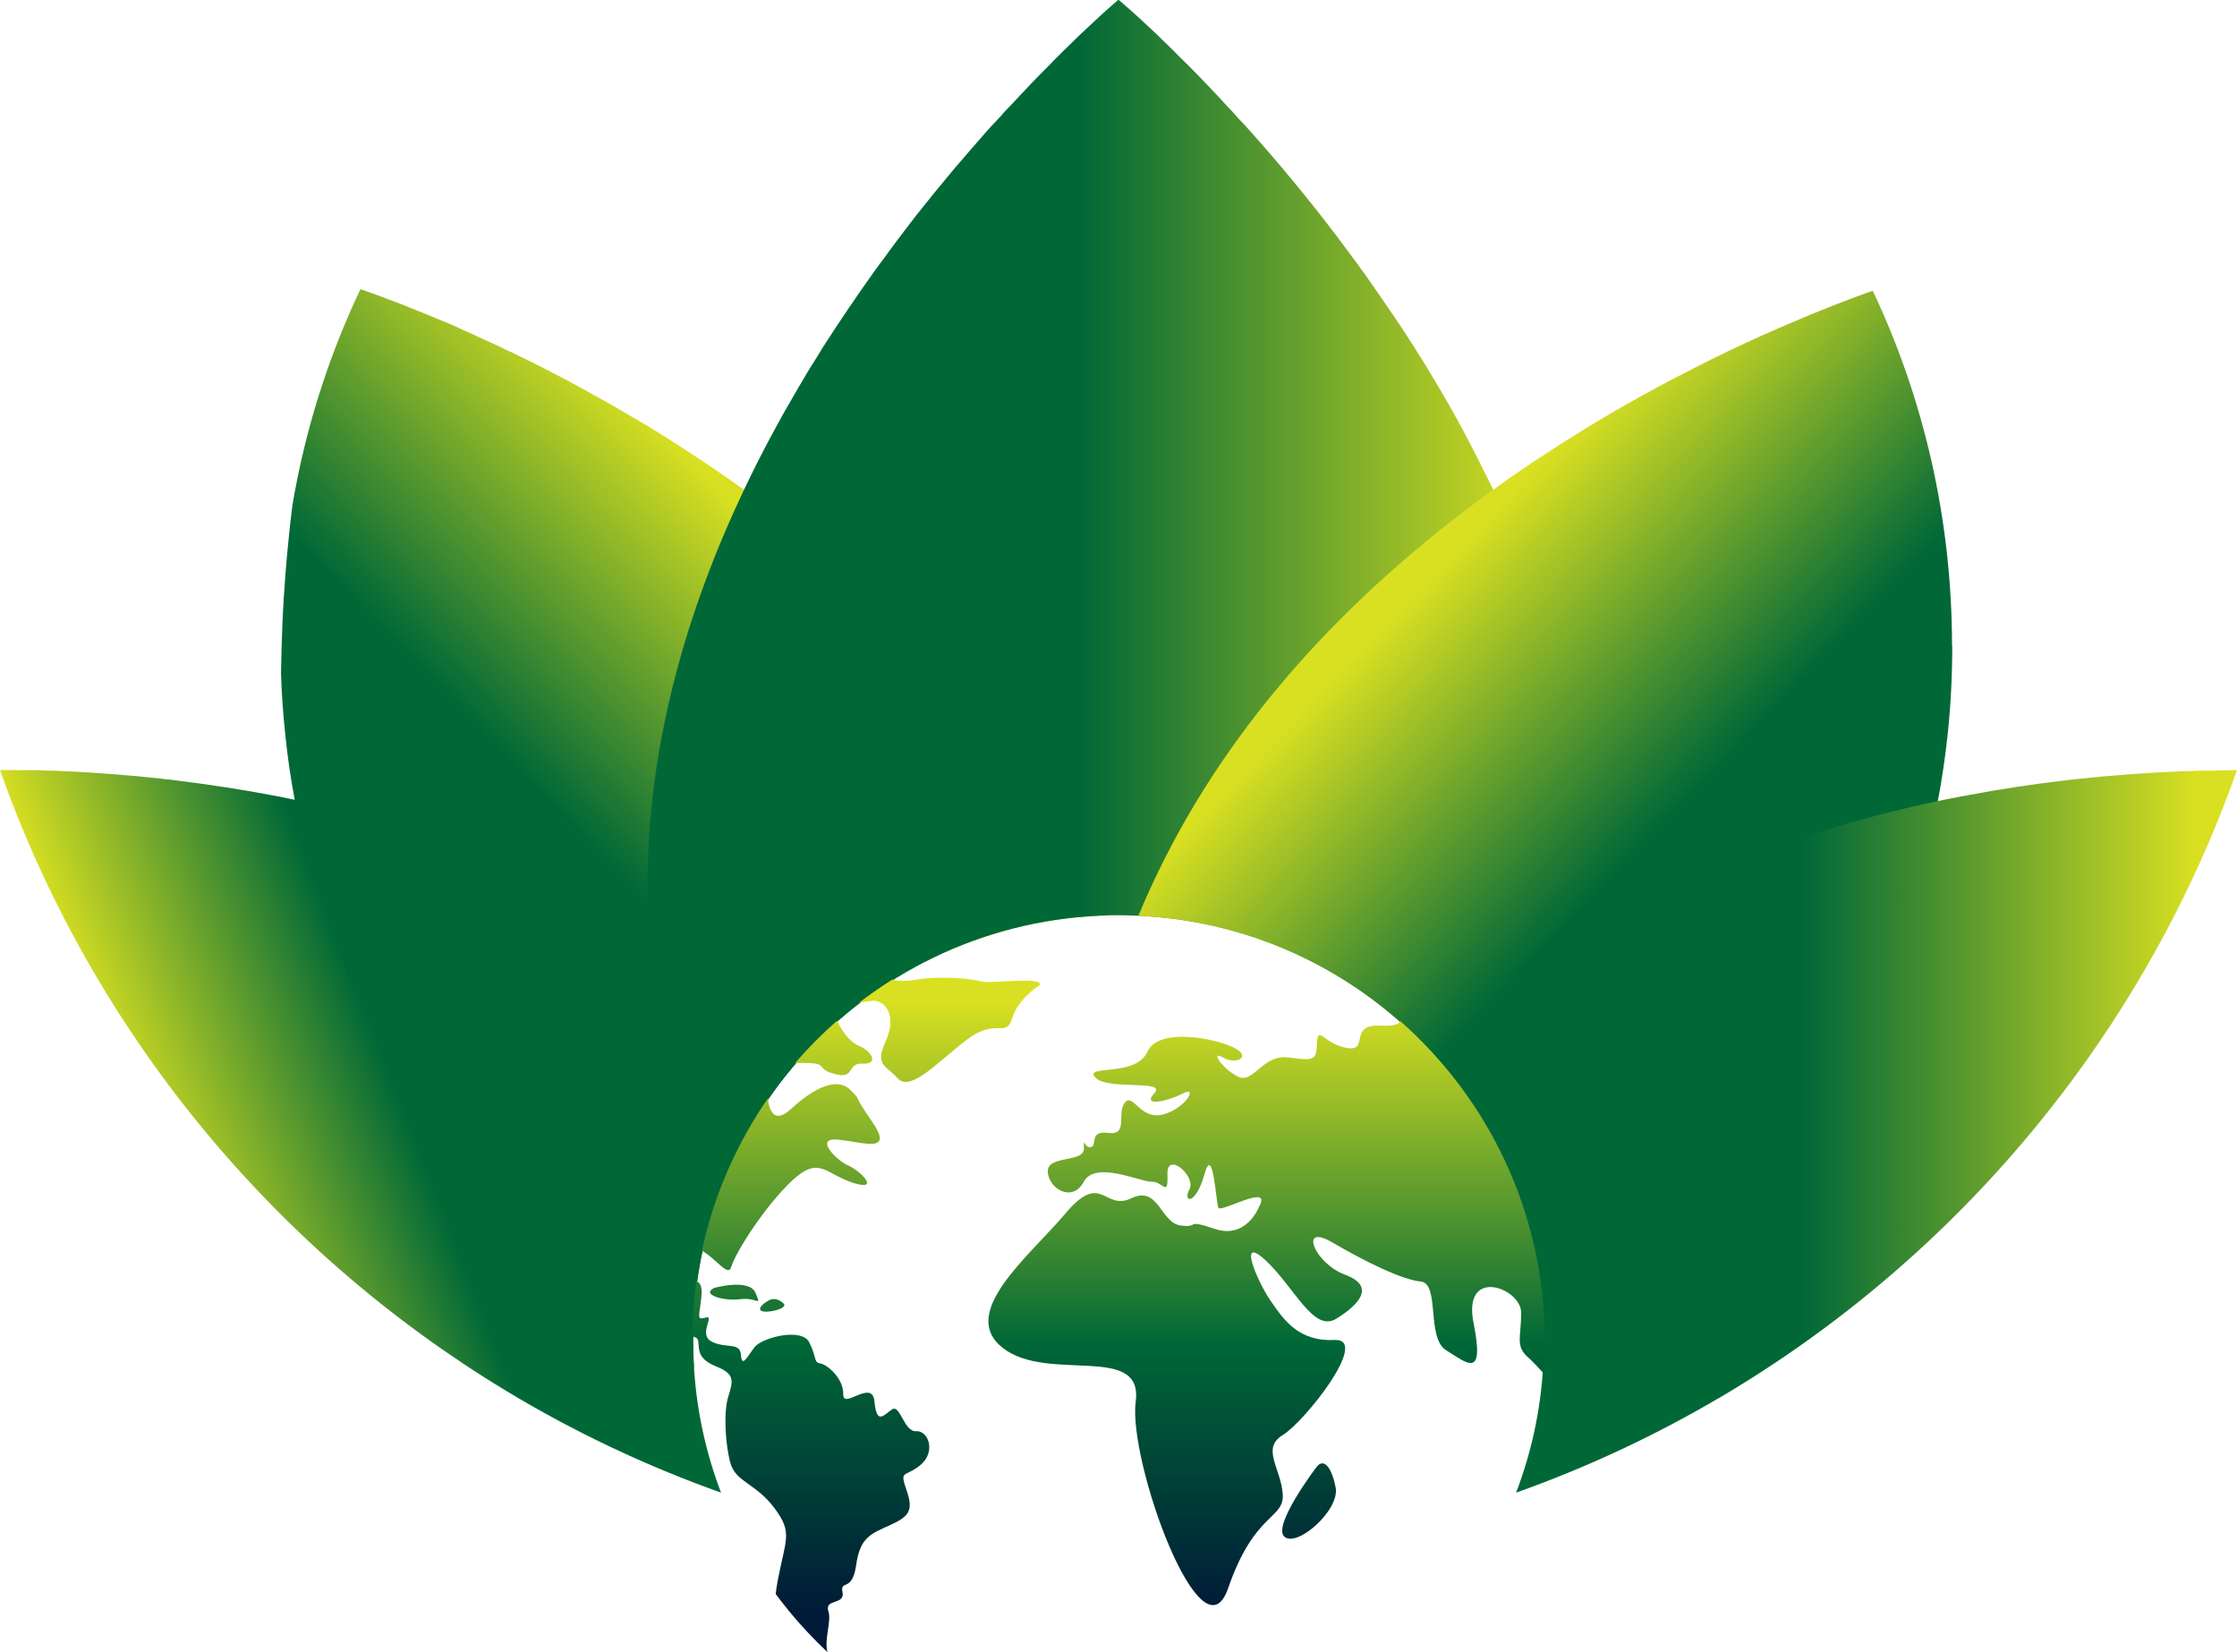 <?xml version="1.0" encoding="UTF-8"?>
<svg id="Layer_1" data-name="Layer 1" xmlns="http://www.w3.org/2000/svg" xmlns:xlink="http://www.w3.org/1999/xlink" viewBox="0 0 214.38 158.33">
  <defs>
    <style>
      .cls-1 {
        fill: url(#linear-gradient-2);
      }

      .cls-2 {
        fill: url(#linear-gradient-6);
      }

      .cls-3 {
        fill: url(#linear-gradient-11);
      }

      .cls-4 {
        fill: url(#linear-gradient-10);
      }

      .cls-5 {
        fill: url(#linear-gradient-5);
      }

      .cls-6 {
        fill: url(#linear-gradient-7);
      }

      .cls-7 {
        fill: url(#linear-gradient-9);
      }

      .cls-8 {
        fill: url(#linear-gradient-3);
      }

      .cls-9 {
        fill: url(#linear-gradient);
      }

      .cls-10 {
        fill: url(#linear-gradient-4);
      }

      .cls-11 {
        fill: url(#linear-gradient-8);
      }

      .cls-12 {
        fill: url(#linear-gradient-12);
      }

      .cls-13 {
        fill: url(#linear-gradient-13);
      }
    </style>
    <linearGradient id="linear-gradient" x1="60.67" y1="63.75" x2="13.24" y2="45.33" gradientTransform="translate(0 162.02) scale(1 -1)" gradientUnits="userSpaceOnUse">
      <stop offset=".46" stop-color="#006837"/>
      <stop offset=".95" stop-color="#d9e021"/>
    </linearGradient>
    <linearGradient id="linear-gradient-2" x1="30.85" y1="63.63" x2="78.9" y2="110.03" xlink:href="#linear-gradient"/>
    <linearGradient id="linear-gradient-3" x1="62.07" y1="103.98" x2="152.33" y2="103.98" xlink:href="#linear-gradient"/>
    <linearGradient id="linear-gradient-4" x1="183.28" y1="63.78" x2="135.46" y2="109.95" xlink:href="#linear-gradient"/>
    <linearGradient id="linear-gradient-5" x1="137.57" y1="53.61" x2="214.38" y2="53.61" xlink:href="#linear-gradient"/>
    <linearGradient id="linear-gradient-6" x1="90.99" y1="2.72" x2="90.99" y2="69.47" gradientTransform="translate(0 162.02) scale(1 -1)" gradientUnits="userSpaceOnUse">
      <stop offset=".07" stop-color="#001a37"/>
      <stop offset=".46" stop-color="#006837"/>
      <stop offset=".95" stop-color="#d9e021"/>
    </linearGradient>
    <linearGradient id="linear-gradient-7" x1="79.89" y1="2.72" x2="79.89" y2="69.47" xlink:href="#linear-gradient-6"/>
    <linearGradient id="linear-gradient-8" x1="75.79" y1="2.72" x2="75.79" y2="69.47" xlink:href="#linear-gradient-6"/>
    <linearGradient id="linear-gradient-9" x1="77.7" x2="77.7" y2="69.47" xlink:href="#linear-gradient-6"/>
    <linearGradient id="linear-gradient-10" x1="70.36" y1="2.72" x2="70.36" y2="69.47" xlink:href="#linear-gradient-6"/>
    <linearGradient id="linear-gradient-11" x1="74" y1="2.72" x2="74" y2="69.47" xlink:href="#linear-gradient-6"/>
    <linearGradient id="linear-gradient-12" x1="121.4" y1="2.72" x2="121.4" y2="69.47" xlink:href="#linear-gradient-6"/>
    <linearGradient id="linear-gradient-13" x1="125.45" y1="2.72" x2="125.45" y2="69.47" xlink:href="#linear-gradient-6"/>
  </defs>
  <path class="cls-9" d="m66.51,131.07c.26,4.19,1.16,8.21,2.59,11.96-7.22-2.57-14.11-5.84-20.57-9.74C26.17,119.78,8.84,98.79,0,73.79c.44,0,.89,0,1.36,0,.23,0,.48,0,.73.01.12,0,.25,0,.38,0,.22,0,.44,0,.68,0,.42,0,.85,0,1.28.04.25,0,.51.01.78.01,2.97.12,6.4.35,10.15.75.31.05.63.09.94.11,3.44.41,7.14.97,10.99,1.73h0c.31.06.63.14.95.2,10.9,2.26,22.94,6.2,33.97,13.04h0c3.21,1.98,6.32,4.22,9.29,6.72,1.85,1.55,3.61,3.18,5.28,4.87-3.77,4.22-6.69,9.23-8.45,14.76-1.25,3.91-1.92,8.08-1.92,12.41,0,.87.03,1.74.08,2.6Z"/>
  <path class="cls-1" d="m105.3,87.75c-11.31.52-21.43,5.65-28.5,13.55-3.77,4.22-6.69,9.23-8.45,14.76-1.25,3.91-1.92,8.08-1.92,12.41,0,.87.03,1.74.09,2.6-.29-.16-.58-.33-.87-.51-19.22-11.61-33.15-31.03-37.4-53.88-.39-2.07-.7-4.17-.91-6.28-.21-1.95-.35-3.92-.41-5.92.03-1.63.07-3.23.14-4.8.04-.78.07-1.57.12-2.33.05-.77.1-1.52.16-2.26.04-.49.09-1,.12-1.48.04-.48.09-.97.14-1.46.12-1.28.26-2.52.41-3.72,1.23-7.29,3.45-14.24,6.52-20.72.38.14.79.28,1.25.44.46.16.95.35,1.48.55.36.14.73.27,1.11.42.17.05.35.14.53.21,1.28.5,2.71,1.09,4.28,1.75.42.18.83.37,1.25.57h0c.46.2.93.41,1.39.63.95.42,1.94.87,2.95,1.38h.01s.02,0,.04,0c.5.25,1,.5,1.51.74,1.05.52,2.12,1.05,3.23,1.64.53.27,1.05.56,1.58.84.06.03.12.06.17.1.53.28,1.08.58,1.62.89.58.32,1.15.63,1.74.97,1.16.67,2.34,1.36,3.54,2.07,1.18.73,2.38,1.48,3.59,2.28h0c.61.39,1.22.8,1.83,1.2.6.42,1.22.83,1.83,1.25.6.42,1.22.85,1.83,1.3h0c11.48,8.26,23.01,19.4,30.7,33.86,1.19,2.3,2.29,4.61,3.26,6.96Z"/>
  <path class="cls-8" d="m152.33,84.91c0,1.6-.05,3.21-.16,4.79h0c-.6,9.27-2.89,18.14-6.13,26.38-1.76-5.54-4.67-10.56-8.46-14.79-7.06-7.9-17.17-13.03-28.48-13.54-.63-.03-1.27-.05-1.91-.05s-1.27.01-1.9.05c-11.31.52-21.43,5.65-28.5,13.55-3.77,4.22-6.69,9.23-8.45,14.76-3.25-8.23-5.53-17.08-6.13-26.34h0c-.1-1.59-.16-3.2-.16-4.81,0-13.64,3.82-26.54,9.25-37.98.87-1.83,1.77-3.61,2.71-5.35.18-.33.37-.68.55-1.01.22-.42.46-.83.68-1.23.23-.41.47-.8.7-1.21.23-.41.47-.8.7-1.21.47-.8.94-1.6,1.44-2.37.23-.38.48-.77.71-1.16.25-.38.48-.76.73-1.13.48-.75.98-1.5,1.48-2.23.12-.19.25-.37.37-.56.12-.18.26-.37.38-.54.25-.37.48-.73.74-1.09s.49-.7.75-1.06c.25-.36.5-.71.75-1.06.25-.33.5-.68.75-1.01.25-.33.49-.68.74-1.01.25-.33.49-.67.75-1,.36-.48.72-.95,1.07-1.41.19-.23.36-.46.53-.69.19-.23.37-.44.55-.68.76-.96,1.53-1.91,2.28-2.8.23-.29.48-.58.71-.86.6-.7,1.2-1.39,1.78-2.07.12-.14.25-.27.36-.41.69-.8,1.37-1.58,2.05-2.28.07-.1.16-.19.25-.27.1-.1.19-.2.27-.31.17-.2.35-.38.52-.56.04-.04.1-.1.14-.14.05-.05.1-.1.14-.15,1.28-1.38,2.48-2.64,3.6-3.75.18-.19.37-.38.54-.56.17-.18.36-.35.53-.53.17-.17.33-.33.51-.5.49-.48.96-.94,1.39-1.36,1.47-1.38,2.55-2.38,3.18-2.92.12-.1.22-.2.31-.27.12-.11.22-.18.25-.2,0,0,.01,0,.01,0,0,0,1.42,1.18,3.75,3.4.28.29.59.58.91.89.07.07.16.14.23.22.07.09.16.16.25.25h.01c.16.16.33.33.5.52.35.33.72.7,1.1,1.08.43.42.87.88,1.33,1.36.77.78,1.55,1.63,2.38,2.53.31.32.62.65.92,1,.07.09.16.18.25.27.68.71,1.36,1.49,2.05,2.28.47.53.94,1.06,1.41,1.63.35.41.7.8,1.04,1.23.14.16.27.32.4.48.25.29.48.58.73.89.25.3.49.59.74.9.98,1.21,1.97,2.48,2.97,3.8.25.33.49.67.74,1,.26.33.51.68.75,1.01.26.33.51.67.74,1.01.27.35.52.7.76,1.06.49.7.99,1.41,1.49,2.15.12.17.25.36.37.54.12.19.26.37.38.56.12.17.25.35.37.55.12.18.26.37.38.55.49.75.99,1.49,1.47,2.27.23.39.48.78.73,1.16.25.39.48.78.71,1.17,1.2,1.98,2.37,4.01,3.47,6.09.22.42.44.85.65,1.26.16.31.33.63.49.95.07.16.16.32.23.48.42.79.8,1.59,1.2,2.4h0c2.71,5.73,5.03,11.81,6.66,18.17,1.66,6.37,2.61,13.01,2.61,19.83Z"/>
  <path class="cls-10" d="m187.09,61.92c0,2.85-.14,5.69-.44,8.46-.23,2.15-.54,4.28-.94,6.38-4.3,22.99-18.42,42.52-37.83,54.05.05-.78.07-1.55.07-2.34,0-4.32-.68-8.48-1.92-12.38-1.76-5.54-4.67-10.56-8.46-14.79-7.06-7.9-17.17-13.03-28.48-13.54.97-2.34,2.07-4.66,3.28-6.94,7.69-14.46,19.2-25.58,30.68-33.86h.02c.6-.44,1.21-.88,1.81-1.3.62-.42,1.22-.84,1.84-1.25.6-.4,1.22-.8,1.83-1.2.6-.4,1.21-.79,1.81-1.16.55-.35,1.1-.68,1.64-1.02,3.64-2.23,7.17-4.15,10.45-5.81.53-.27,1.06-.54,1.59-.8,2.22-1.1,4.33-2.07,6.25-2.9.48-.21.95-.42,1.4-.6.91-.4,1.79-.76,2.61-1.09.41-.16.8-.31,1.18-.47h0c.18-.07.36-.16.53-.21,1.18-.46,2.22-.85,3.1-1.16.12-.05.25-.09.37-.12,4.88,10.34,7.59,21.88,7.59,34.07Z"/>
  <path class="cls-5" d="m214.38,73.79c-8.98,25.45-26.77,46.72-49.69,60.2,0,0-.01,0-.03.01-6.11,3.59-12.59,6.62-19.37,9.03,1.47-3.83,2.37-7.94,2.6-12.22.05-.78.07-1.55.07-2.34,0-4.32-.68-8.48-1.92-12.38-1.76-5.54-4.67-10.56-8.46-14.79,1.67-1.68,3.43-3.31,5.28-4.86,2.97-2.5,6.09-4.74,9.3-6.72h0c10.89-6.75,22.77-10.68,33.54-12.96.47-.1.92-.19,1.38-.28l.17-.02c.39-.1.79-.16,1.18-.23,3.16-.6,6.19-1.06,9.08-1.4.51-.07,1.02-.12,1.52-.18,3.74-.4,7.15-.63,10.14-.75.47,0,.92-.01,1.37-.05.23,0,.47,0,.7,0s.44,0,.68,0c.87-.04,1.7-.04,2.46-.05Z"/>
  <path class="cls-2" d="m83.5,95.9c1.35-.17,2.48,1.46,1.4,3.83-1.07,2.36-.11,2.25,1.13,3.6s3.83-1.58,6.63-3.71c2.81-2.13,3.76-.11,4.33-2.03.56-1.91,2.65-3.2,2.65-3.2.4-.85-4.83-.11-5.56-.33-.73-.23-3.71-.62-6.41-.17-.98.16-1.67.11-2.16-.02-1.1.69-2.15,1.43-3.18,2.21.38-.05.78-.12,1.17-.17Z"/>
  <path class="cls-6" d="m76.2,101.87c.35-.01.76-.03,1.22-.01,2,.05.7.59,2.65,1.07,1.94.48,1.04-1.1,2.61-1.01,1.58.08.87-1.21-.37-1.71-1.23-.5-2.03-2.28-2.03-2.28-.02-.04-.06-.06-.11-.08-1.41,1.24-2.74,2.59-3.98,4.02Z"/>
  <path class="cls-11" d="m81.48,104.43c-1.24-1.24-3.43-.24-5.67,1.83-1.75,1.62-2.14-.16-2.22-1.01-2.99,4.33-5.18,9.27-6.32,14.59,1.43.83,2.52,2.57,2.81,1.55.42-1.42,3.25-5.85,5.85-8.28,2.6-2.42,3.19-.59,5.85.24,2.66.83.65-1.18-.47-1.66-1.13-.47-3.43-2.78-.89-2.48s5.26,1.3,3.13-1.77-.83-1.77-2.07-3.01Z"/>
  <path class="cls-7" d="m87.8,137.15c-1.22.04-1.52-2.7-2.36-2.07-.85.63-1.43,1.39-1.64-.8-.21-2.2-3.03.85-2.99-.68s-1.56-2.87-2.2-2.95-.33-.59-1.06-2.03c-.72-1.43-4.51-.46-5.23.46-.72.93-1.22,2.03-1.31.76s-1.39-.59-2.78-1.27c-1.39-.68.33-2.57-.59-2.32s-.63,0-.42-2.03c.11-1.04-.18-1.36-.49-1.44-.24,1.73-.37,3.49-.39,5.28.31.05.55.16.58.5.08.93,0,1.68,1.77,2.4s1.56,1.39,1.1,2.87c-.46,1.47-.29,4.56.21,6.37.5,1.81,2.45,1.94,4.21,4.3,1.77,2.36,1.1,2.91.33,6.91-.11.57-.17,1-.2,1.34.33.44.67.88,1.02,1.31.06.05.12.13.18.23,1.17,1.43,2.42,2.76,3.76,4.02-.34-1.21.4-2.95.09-3.89-.42-1.27,1.6-.59,1.35-1.85-.25-1.27.93.08,1.31-2.61.38-2.7,1.43-2.99,3.29-3.84s2.2-1.43,1.52-3.38-.13-1.14,1.35-2.36.81-3.29-.42-3.25Z"/>
  <path class="cls-4" d="m68.49,123.4s3.33-.93,3.92.5c.59,1.43.17.38-1.47.59-1.64.21-3.84-.46-2.45-1.1Z"/>
  <path class="cls-3" d="m73.55,124.68s-1.06.62-.59.92c.46.29,2.69-.21,2.11-.72s-1.11-.49-1.51-.2Z"/>
  <path class="cls-12" d="m134.21,97.85c-.16.27-.57.5-1.92.43-3.12-.17-1.01,2.51-3.2,2.14-2.2-.37-2.78-2.22-2.87-.54-.08,1.68-.17,1.81-2.7,1.45s-3.38,2.59-4.89,1.83c-1.52-.76-2.7-2.57-1.43-1.83,1.27.74,2.78-.05,1.1-.92-1.68-.87-7.26-2.05-8.35.39-1.1,2.45-6.16,1.18-4.98,2.45,1.18,1.27,6.91.15,5.65,1.51s1.35.75,2.78,0,.25,1.45-1.94,2.03c-2.2.59-2.87-2.15-3.67-1.12s.38,3.14-1.56,2.89c-1.94-.25-1.01,1.18-1.68,1.35s-.68-1.18-.68.17-3.54.59-3.46,2.2,2.36,3.01,3.46.95c1.1-2.05,5.4.03,6.49,0,1.1-.03,1.6,1.58,1.52-.7s2.78.17,2.11,1.43c-.68,1.27.59,1.6,1.43-1.43.85-3.03,1.1,2.7,1.35,3.2.25.5,5.23-2.45,3.88-.08,0,0-1.18,3.12-4.21,2.11-3.03-1.01-1.35-.08-3.29-.33s-2.11-3.88-4.73-2.61-2.82-2.68-6.31,1.45c-3.48,4.13-10.31,9.52-6.01,12.89,4.3,3.38,13.49-.5,12.74,5.14-.76,5.65,6.33,25.22,8.86,17.88,2.53-7.34,5.4-6.58,5.23-9.02-.17-2.45-2.09-4.38,0-5.65s8.43-9.27,4.97-9.11c-3.46.17-4.89-1.94-6.16-3.8-1.27-1.85-3.2-6.41-.42-3.8s4.56,6.91,6.74,5.56c2.2-1.35,3.8-3.12.85-4.21s-4.47-4.98-1.27-3.12,6.66,3.58,8.52,3.77.5,5.42,2.45,6.6c1.94,1.18,3.71,2.87,2.61-2.61s4.56-3.38,4.56-1.01-.59,3.2.68,4.3c.44.39.99,1,1.46,1.5.07-1.02.12-2.05.12-3.1,0-12.2-5.36-23.15-13.84-30.63Z"/>
  <path class="cls-13" d="m126.14,140.61s-4.29,5.65-3.03,6.66c1.26,1.01,5.31-2.61,4.89-4.73s-1.2-2.84-1.85-1.94Z"/>
</svg>